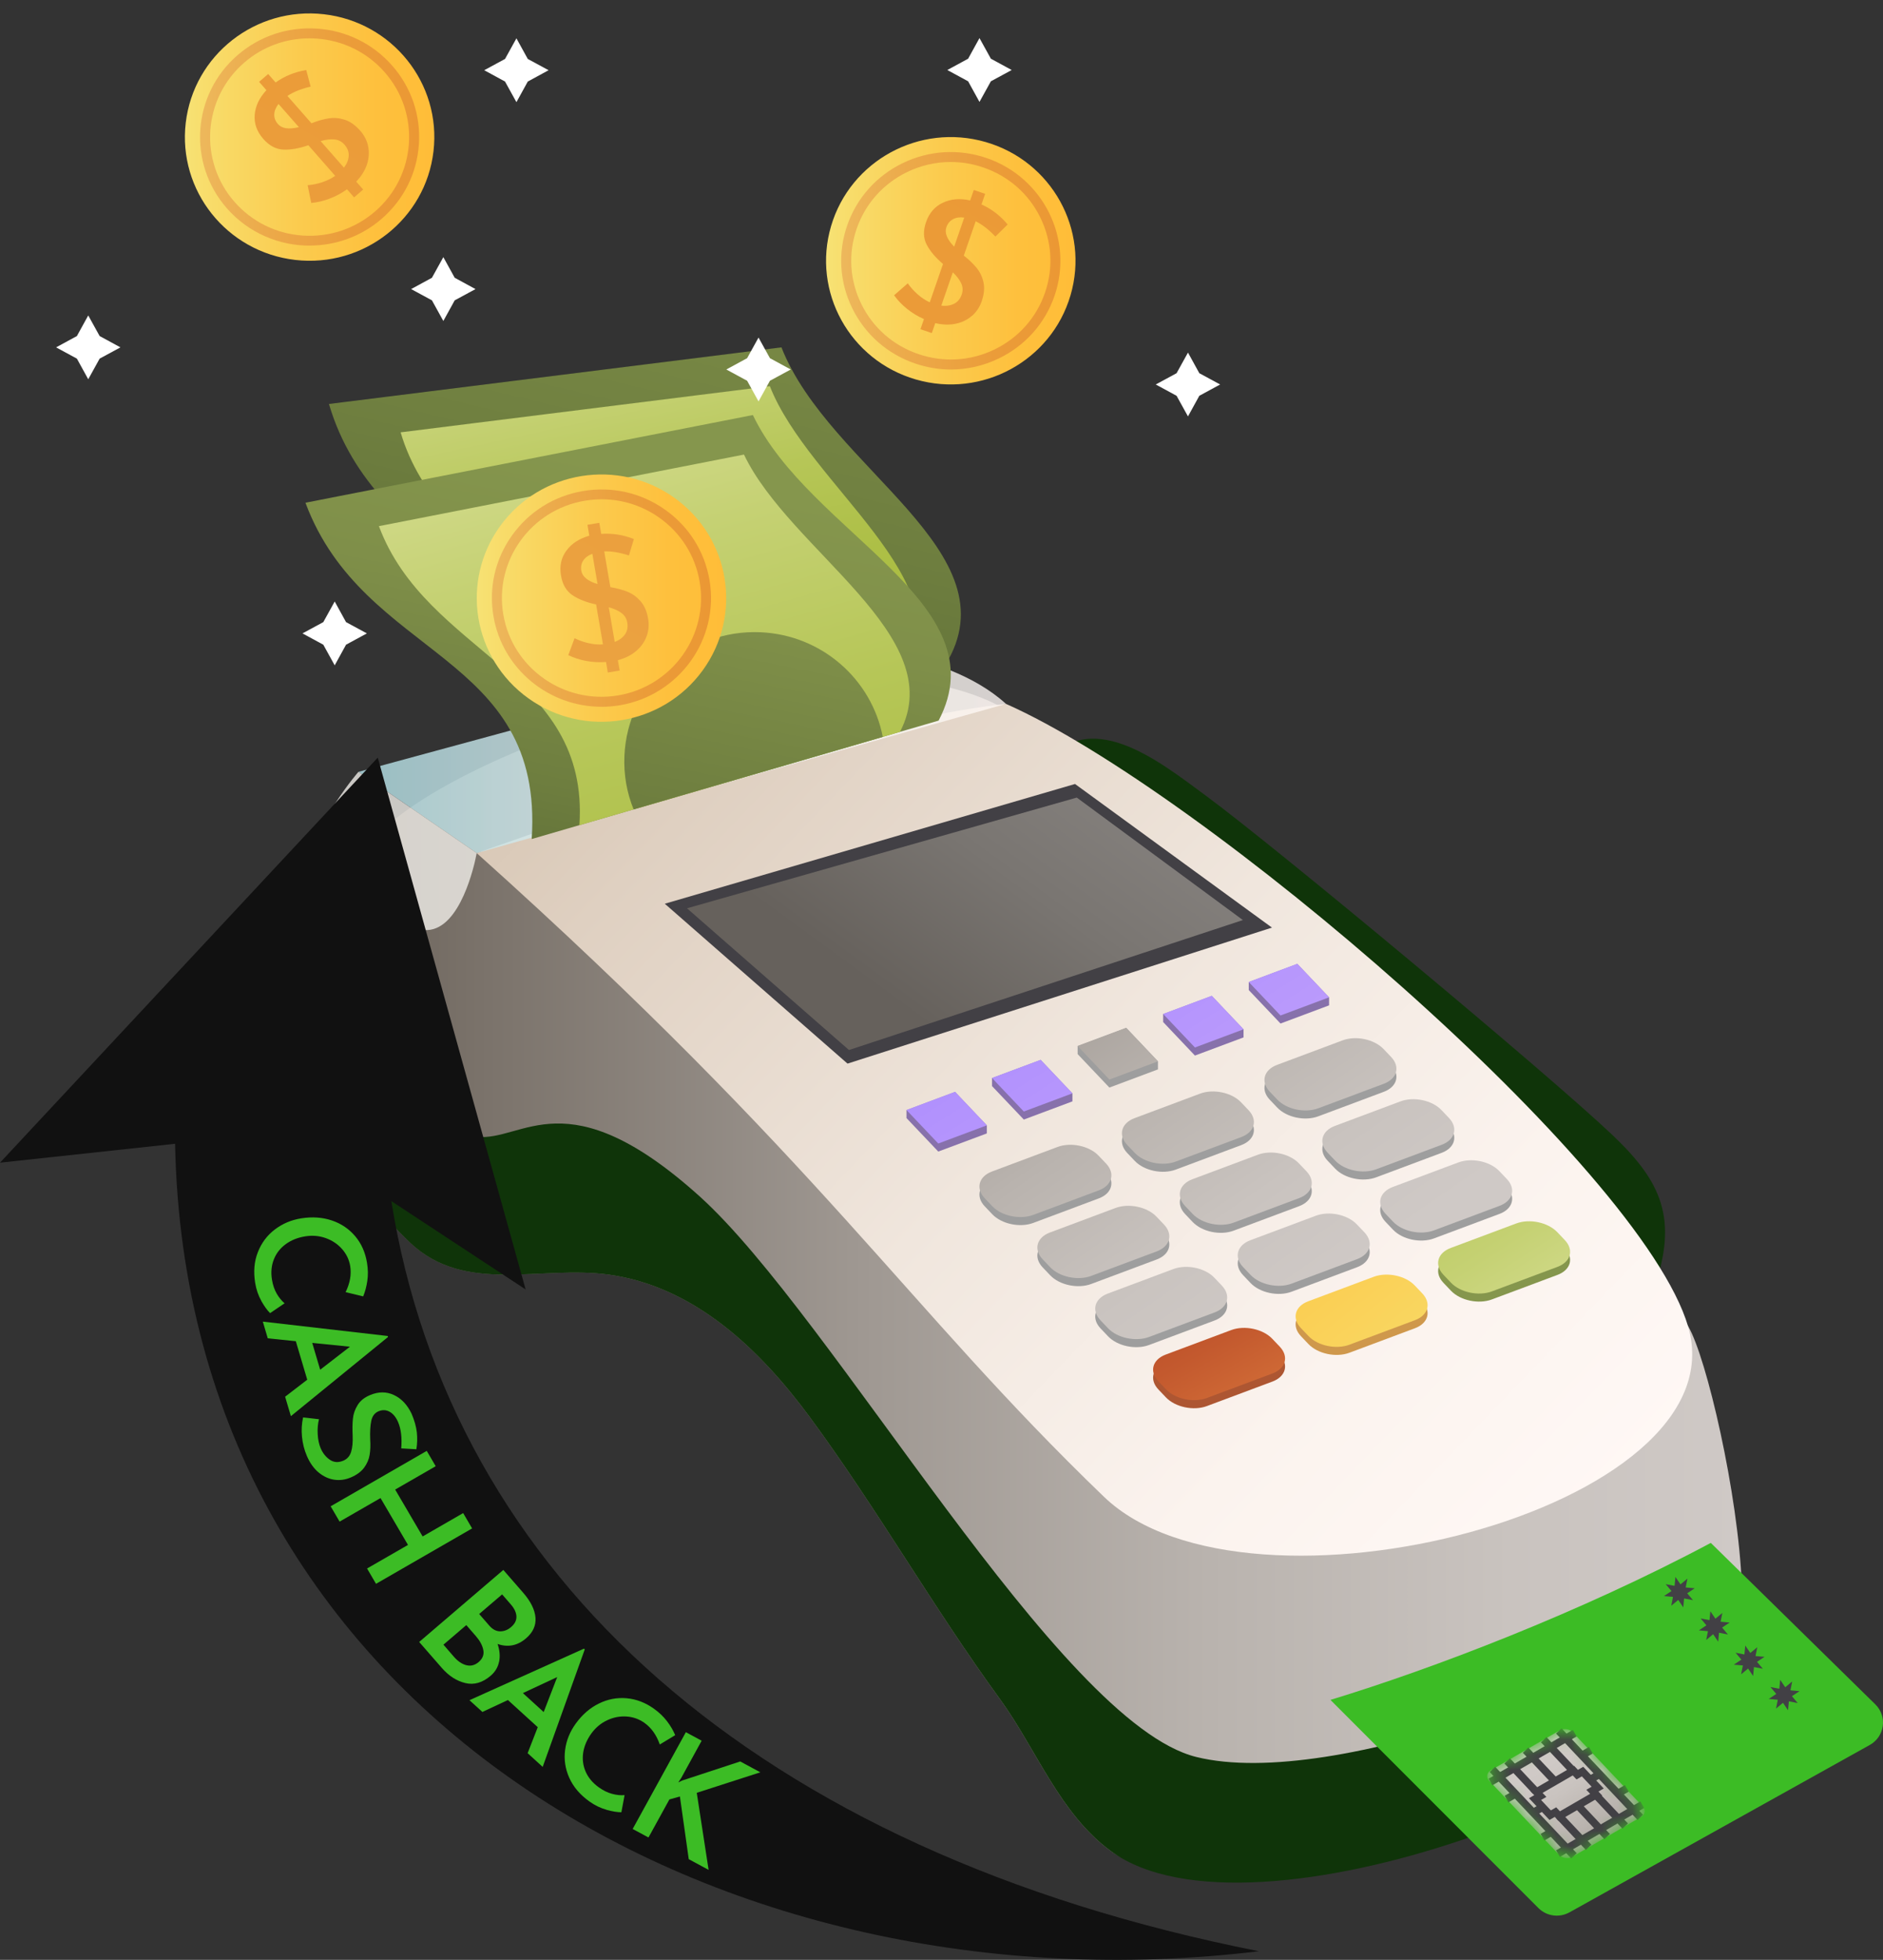 <svg width="124" height="129" viewBox="0 0 124 129" fill="none" xmlns="http://www.w3.org/2000/svg">
<rect x="0" y="0" width="124" height="129" fill="#333333" stroke="none"/>
<path d="M68.55 50.539C71.636 46.32 76.251 50.049 79.384 52.354C83.933 55.701 101.909 70.648 106.201 74.726C109.406 77.773 110.543 80.228 108.902 84.851C108.095 87.124 107.881 87.571 105.549 86.667C99.623 84.368 93.69 81.224 89.019 76.904C85.478 73.633 82.54 69.656 79.43 65.999C77.289 63.481 74.927 61.039 73.073 58.29C71.366 55.766 70.513 52.593 68.55 50.536V50.539Z" fill="#0F3409"/>
<path d="M113.86 109.659C111.613 112.189 107.117 113.851 104.129 115.242C98.608 117.812 92.643 120.146 86.674 121.413C83.04 122.181 76.278 124.13 73.145 121.834C69.772 119.363 68.243 115.128 65.849 111.834C61.441 105.787 57.755 99.283 53.308 93.249C50.09 88.89 45.791 84.701 40.125 83.898C35.576 83.255 30.625 85.237 26.992 81.779C23.503 78.462 20.361 73.388 19.896 68.657C19.705 66.733 19.768 64.957 20.074 63.318C20.941 58.63 23.79 55.061 28.385 52.282C38.182 46.369 58.967 41.184 67.258 47.372C74.328 52.638 108.961 83.555 111.175 87.306C112.381 89.357 114.466 98.306 114.703 104.35C114.802 106.845 114.584 108.836 113.86 109.653V109.659Z" fill="url(#paint0_linear_5934_28532)"/>
<path d="M31.392 56.151C54.207 76.6 59.613 85.929 72.7 98.522C82.184 107.648 114.703 99.335 111.168 87.316C108.065 76.76 79.147 52.044 66.247 46.33C58.76 47.16 47.846 50.362 31.389 56.151H31.392Z" fill="url(#paint1_linear_5934_28532)"/>
<path d="M43.778 59.485L55.811 70.008L83.761 61.056L70.793 51.603L43.778 59.485Z" fill="#424045"/>
<path d="M45.24 59.785L55.907 69.114L81.847 60.559L70.908 52.498L45.24 59.785Z" fill="url(#paint2_linear_5934_28532)"/>
<path d="M113.86 109.659C111.877 117.156 82.441 128.655 73.145 121.838C69.772 119.366 68.243 115.131 65.849 111.837C61.441 105.79 57.755 99.286 53.308 93.252C50.09 88.893 45.791 84.704 40.125 83.901C35.576 83.258 30.625 85.24 26.992 81.782C23.503 78.465 20.361 73.391 19.896 68.66C19.705 66.737 19.768 64.96 20.074 63.321L20.094 63.23C20.094 63.23 28.342 74.485 31.393 74.824C34.45 75.164 37.309 70.854 46.068 78.742C54.827 86.634 69.722 113.411 78.781 115.647C87.83 117.884 107.858 110.139 114.703 104.353C114.802 106.848 114.14 108.604 113.86 109.656V109.659Z" fill="#0F3409"/>
<g opacity="0.8">
<path d="M31.366 56.276L31.257 56.775C31.31 56.56 31.346 56.383 31.366 56.276Z" fill="#F7F7F7"/>
<path d="M54.132 42.513L23.605 50.803L31.393 56.151L66.247 46.33C62.047 42.513 54.132 42.513 54.132 42.513Z" fill="url(#paint3_linear_5934_28532)"/>
<path d="M21.681 74.56C19.359 64.245 21.349 57.379 26.791 60.804C29.462 62.482 30.773 58.672 31.215 56.945L31.257 56.775L31.366 56.275L31.392 56.151L23.605 50.803C23.605 50.803 13.12 62.642 21.681 74.56Z" fill="#F0EEE9"/>
</g>
<path d="M72.361 78.879L68.039 80.496C67.163 80.822 65.954 80.567 65.341 79.921L64.847 79.402C64.234 78.755 64.449 77.968 65.325 77.639L69.647 76.022C70.523 75.696 71.732 75.951 72.344 76.597L72.839 77.116C73.451 77.763 73.237 78.55 72.361 78.879Z" fill="#9E9E9E"/>
<path d="M81.746 75.37L77.424 76.986C76.547 77.312 75.338 77.058 74.726 76.411L74.232 75.892C73.619 75.245 73.833 74.459 74.709 74.129L79.031 72.513C79.907 72.186 81.116 72.441 81.729 73.087L82.223 73.606C82.836 74.253 82.622 75.04 81.746 75.37Z" fill="#9E9E9E"/>
<path d="M91.13 71.863L86.809 73.479C85.933 73.805 84.724 73.551 84.111 72.904L83.617 72.385C83.004 71.739 83.218 70.952 84.094 70.622L88.416 69.006C89.292 68.679 90.501 68.934 91.114 69.581L91.608 70.1C92.221 70.746 92.007 71.533 91.13 71.863Z" fill="#9E9E9E"/>
<path d="M76.175 82.899L71.854 84.515C70.977 84.841 69.769 84.587 69.156 83.94L68.662 83.421C68.049 82.775 68.263 81.988 69.139 81.658L73.461 80.042C74.337 79.715 75.546 79.97 76.159 80.616L76.653 81.135C77.266 81.782 77.052 82.569 76.175 82.899Z" fill="#9E9E9E"/>
<path d="M85.557 79.389L81.235 81.005C80.359 81.332 79.15 81.077 78.537 80.43L78.043 79.911C77.431 79.265 77.645 78.478 78.521 78.148L82.843 76.532C83.719 76.205 84.928 76.46 85.541 77.106L86.035 77.626C86.647 78.272 86.433 79.059 85.557 79.389Z" fill="#9E9E9E"/>
<path d="M94.942 75.879L90.62 77.495C89.744 77.822 88.535 77.567 87.922 76.92L87.428 76.401C86.815 75.755 87.029 74.968 87.906 74.638L92.228 73.022C93.104 72.695 94.313 72.95 94.925 73.597L95.419 74.116C96.032 74.762 95.818 75.549 94.942 75.879Z" fill="#9E9E9E"/>
<path d="M79.987 86.915L75.665 88.531C74.789 88.857 73.58 88.603 72.967 87.956L72.473 87.437C71.86 86.791 72.074 86.004 72.951 85.674L77.272 84.058C78.149 83.731 79.358 83.986 79.97 84.632L80.464 85.151C81.077 85.798 80.863 86.585 79.987 86.915Z" fill="#9E9E9E"/>
<path d="M89.372 83.408L85.05 85.024C84.174 85.351 82.965 85.096 82.352 84.45L81.858 83.93C81.245 83.284 81.459 82.497 82.336 82.167L86.657 80.551C87.534 80.225 88.743 80.479 89.355 81.126L89.849 81.645C90.462 82.291 90.248 83.078 89.372 83.408Z" fill="#9E9E9E"/>
<path d="M98.753 79.898L94.431 81.514C93.555 81.841 92.346 81.586 91.733 80.94L91.239 80.421C90.627 79.774 90.841 78.987 91.717 78.657L96.039 77.041C96.915 76.715 98.124 76.969 98.737 77.616L99.231 78.135C99.843 78.781 99.629 79.568 98.753 79.898Z" fill="#9E9E9E"/>
<path d="M83.798 90.934L79.476 92.55C78.6 92.877 77.391 92.622 76.778 91.976L76.284 91.457C75.671 90.81 75.885 90.023 76.762 89.693L81.083 88.077C81.96 87.751 83.169 88.005 83.781 88.652L84.275 89.171C84.888 89.817 84.674 90.604 83.798 90.934Z" fill="#AD5632"/>
<path d="M93.183 87.424L88.861 89.04C87.985 89.367 86.776 89.112 86.163 88.466L85.669 87.947C85.056 87.3 85.27 86.513 86.147 86.183L90.468 84.567C91.345 84.241 92.554 84.495 93.166 85.142L93.66 85.661C94.273 86.308 94.059 87.094 93.183 87.424Z" fill="#CF984C"/>
<path d="M102.568 83.914L98.246 85.53C97.37 85.857 96.161 85.602 95.548 84.956L95.054 84.437C94.441 83.79 94.655 83.003 95.531 82.674L99.853 81.057C100.729 80.731 101.938 80.985 102.551 81.632L103.045 82.151C103.658 82.797 103.444 83.584 102.568 83.914Z" fill="#85964D"/>
<path d="M72.361 78.35L68.039 79.967C67.163 80.293 65.954 80.038 65.341 79.392L64.847 78.873C64.234 78.226 64.449 77.439 65.325 77.11L69.647 75.493C70.523 75.167 71.732 75.422 72.344 76.068L72.839 76.587C73.451 77.234 73.237 78.021 72.361 78.35Z" fill="url(#paint4_linear_5934_28532)"/>
<path d="M76.251 69.868L76.258 69.865L74.163 67.657L70.961 68.856L70.968 68.862L70.961 68.865L70.968 68.872H70.961L70.968 68.879L70.961 68.882L70.968 68.888L70.961 68.892L70.968 68.898H70.961L70.968 68.905L70.961 68.908L70.968 68.915L70.961 68.918L70.968 68.924H70.961L70.968 68.931L70.961 68.934L70.968 68.941L70.961 68.944L70.968 68.95H70.961L70.968 68.957L70.961 68.96L70.968 68.967L70.961 68.97L70.968 68.977H70.961L70.968 68.983L70.961 68.986L70.968 68.993L70.961 68.996L70.968 69.003H70.961L70.968 69.009L70.961 69.013L70.968 69.019L70.961 69.022L70.968 69.029H70.961L70.968 69.035L70.961 69.039L70.968 69.045L70.961 69.048L70.968 69.055H70.961L70.968 69.061L70.961 69.065L70.968 69.071L70.961 69.075L70.968 69.081H70.961L70.968 69.088L70.961 69.091L70.968 69.097L70.961 69.101L70.968 69.107H70.961L70.968 69.114L70.961 69.117L70.968 69.124L70.961 69.127L70.968 69.133H70.961L70.968 69.14L70.961 69.143L70.968 69.15L70.961 69.153L70.968 69.159H70.961L70.968 69.166L70.961 69.169L70.968 69.176L70.961 69.179L70.968 69.186H70.961L70.968 69.192L70.961 69.195L70.968 69.202L70.961 69.205L70.968 69.212H70.961L70.968 69.218L70.961 69.221L70.968 69.228L70.961 69.231L70.968 69.238H70.961L70.968 69.244L70.961 69.248L70.968 69.254L70.961 69.257L70.968 69.264H70.961L70.968 69.27L70.961 69.274L70.968 69.28L70.961 69.284L70.968 69.29H70.961L70.968 69.296L70.961 69.3L70.968 69.306L70.961 69.31L70.968 69.313L70.961 69.316L70.968 69.323L70.961 69.326L70.968 69.332H70.961L70.968 69.339L70.961 69.342L70.968 69.349L70.961 69.352L70.968 69.359H70.961L70.968 69.365L70.961 69.368L70.968 69.375L70.961 69.378L73.056 71.585L76.258 70.387L76.251 70.38L76.258 70.377L76.251 70.371H76.258L76.251 70.364L76.258 70.361L76.251 70.354L76.258 70.351L76.251 70.345H76.258L76.251 70.338L76.258 70.335L76.251 70.328L76.258 70.325L76.251 70.319H76.258L76.251 70.312L76.258 70.309L76.251 70.302L76.258 70.299L76.251 70.292H76.258L76.251 70.286L76.258 70.283L76.251 70.276L76.258 70.273L76.251 70.266H76.258L76.251 70.26L76.258 70.257L76.251 70.25L76.258 70.247L76.251 70.24H76.258L76.251 70.234L76.258 70.23L76.251 70.224L76.258 70.221L76.251 70.214H76.258L76.251 70.207L76.258 70.204L76.251 70.198L76.258 70.194L76.251 70.188H76.258L76.251 70.181L76.258 70.178L76.251 70.172L76.258 70.168L76.251 70.162H76.258L76.251 70.155L76.258 70.152L76.251 70.145L76.258 70.142L76.251 70.136H76.258L76.251 70.129L76.258 70.126L76.251 70.119L76.258 70.116L76.251 70.109H76.258L76.251 70.103L76.258 70.1L76.251 70.093L76.258 70.09L76.251 70.083H76.258L76.251 70.077L76.258 70.074L76.251 70.067L76.258 70.064L76.251 70.061L76.258 70.057L76.251 70.051L76.258 70.047L76.251 70.041L76.258 70.038L76.251 70.034L76.258 70.031L76.251 70.025L76.258 70.021L76.251 70.015L76.258 70.012L76.251 70.008L76.258 70.005L76.251 69.999L76.258 69.995L76.251 69.989H76.258L76.251 69.982L76.258 69.979L76.251 69.972L76.258 69.969L76.251 69.963H76.258L76.251 69.956L76.258 69.953L76.251 69.946L76.258 69.943L76.251 69.936H76.258L76.251 69.93L76.258 69.927L76.251 69.92L76.258 69.917L76.251 69.91H76.258L76.251 69.904L76.258 69.901L76.251 69.894L76.258 69.891L76.251 69.884H76.258L76.251 69.878L76.258 69.874L76.251 69.868Z" fill="#9E9E9E"/>
<path d="M76.258 69.858L73.056 71.056L70.961 68.846L74.163 67.651L76.258 69.858Z" fill="url(#paint5_linear_5934_28532)"/>
<path d="M81.746 74.841L77.424 76.457C76.547 76.783 75.338 76.529 74.726 75.882L74.232 75.363C73.619 74.716 73.833 73.93 74.709 73.6L79.031 71.984C79.907 71.657 81.116 71.912 81.729 72.558L82.223 73.077C82.836 73.724 82.622 74.511 81.746 74.841Z" fill="url(#paint6_linear_5934_28532)"/>
<path d="M91.13 71.334L86.809 72.95C85.933 73.277 84.724 73.022 84.111 72.375L83.617 71.856C83.004 71.21 83.218 70.423 84.094 70.093L88.416 68.477C89.292 68.15 90.501 68.405 91.114 69.052L91.608 69.571C92.221 70.217 92.007 71.004 91.13 71.334Z" fill="url(#paint7_linear_5934_28532)"/>
<path d="M76.175 82.367L71.854 83.983C70.977 84.309 69.769 84.055 69.156 83.408L68.662 82.889C68.049 82.243 68.263 81.456 69.139 81.126L73.461 79.51C74.337 79.183 75.546 79.438 76.159 80.084L76.653 80.603C77.266 81.25 77.052 82.037 76.175 82.367Z" fill="url(#paint8_linear_5934_28532)"/>
<path d="M85.557 78.86L81.235 80.476C80.359 80.802 79.15 80.548 78.537 79.901L78.043 79.382C77.431 78.736 77.645 77.949 78.521 77.619L82.843 76.003C83.719 75.676 84.928 75.931 85.541 76.578L86.035 77.097C86.647 77.743 86.433 78.53 85.557 78.86Z" fill="url(#paint9_linear_5934_28532)"/>
<path d="M94.942 75.35L90.62 76.966C89.744 77.293 88.535 77.038 87.922 76.391L87.428 75.872C86.815 75.226 87.029 74.439 87.906 74.109L92.228 72.493C93.104 72.166 94.313 72.421 94.925 73.068L95.419 73.587C96.032 74.233 95.818 75.02 94.942 75.35Z" fill="url(#paint10_linear_5934_28532)"/>
<path d="M79.987 86.386L75.665 88.002C74.789 88.328 73.58 88.074 72.967 87.427L72.473 86.908C71.86 86.262 72.074 85.475 72.951 85.145L77.272 83.529C78.149 83.202 79.358 83.457 79.97 84.103L80.464 84.623C81.077 85.269 80.863 86.056 79.987 86.386Z" fill="url(#paint11_linear_5934_28532)"/>
<path d="M89.372 82.876L85.05 84.492C84.174 84.819 82.965 84.564 82.352 83.917L81.858 83.398C81.245 82.752 81.459 81.965 82.336 81.635L86.657 80.019C87.534 79.692 88.743 79.947 89.355 80.594L89.849 81.113C90.462 81.759 90.248 82.546 89.372 82.876Z" fill="url(#paint12_linear_5934_28532)"/>
<path d="M98.753 79.369L94.431 80.985C93.555 81.312 92.346 81.057 91.733 80.411L91.239 79.891C90.627 79.245 90.841 78.458 91.717 78.128L96.039 76.512C96.915 76.186 98.124 76.44 98.737 77.087L99.231 77.606C99.843 78.252 99.629 79.039 98.753 79.369Z" fill="url(#paint13_linear_5934_28532)"/>
<path d="M83.798 90.402L79.476 92.018C78.6 92.344 77.391 92.09 76.778 91.443L76.284 90.924C75.671 90.278 75.885 89.491 76.762 89.161L81.083 87.545C81.96 87.218 83.169 87.473 83.781 88.12L84.275 88.639C84.888 89.285 84.674 90.072 83.798 90.402Z" fill="url(#paint14_linear_5934_28532)"/>
<path d="M93.183 86.895L88.861 88.511C87.985 88.838 86.776 88.583 86.163 87.937L85.669 87.418C85.056 86.771 85.27 85.984 86.147 85.654L90.468 84.038C91.345 83.712 92.554 83.966 93.166 84.613L93.66 85.132C94.273 85.778 94.059 86.565 93.183 86.895Z" fill="url(#paint15_linear_5934_28532)"/>
<path d="M102.568 83.385L98.246 85.001C97.37 85.328 96.161 85.073 95.548 84.427L95.054 83.908C94.441 83.261 94.655 82.474 95.531 82.144L99.853 80.528C100.729 80.202 101.938 80.457 102.551 81.103L103.045 81.622C103.658 82.269 103.444 83.055 102.568 83.385Z" fill="url(#paint16_linear_5934_28532)"/>
<path d="M70.618 71.974H70.625L68.53 69.767L65.325 70.962L65.331 70.968L65.325 70.972L65.331 70.978L65.325 70.981L65.331 70.988H65.325L65.331 70.994L65.325 70.998L65.331 71.004L65.325 71.007L65.331 71.014H65.325L65.331 71.02L65.325 71.024L65.331 71.03L65.325 71.034L65.331 71.04H65.325L65.331 71.047L65.325 71.05L65.331 71.056L65.325 71.06L65.331 71.066H65.325L65.331 71.073L65.325 71.076L65.331 71.082L65.325 71.086L65.331 71.092H65.325L65.331 71.099L65.325 71.102L65.331 71.109L65.325 71.112L65.331 71.118H65.325L65.331 71.125L65.325 71.128L65.331 71.135L65.325 71.138L65.331 71.145H65.325L65.331 71.151L65.325 71.154L65.331 71.161L65.325 71.164L65.331 71.171H65.325L65.331 71.177L65.325 71.18L65.331 71.187L65.325 71.19L65.331 71.197H65.325L65.331 71.203L65.325 71.207L65.331 71.213L65.325 71.216L65.331 71.223H65.325L65.331 71.23L65.325 71.233L65.331 71.239L65.325 71.243L65.331 71.249H65.325L65.331 71.256L65.325 71.259L65.331 71.265L65.325 71.269L65.331 71.275H65.325L65.331 71.282L65.325 71.285L65.331 71.291L65.325 71.295L65.331 71.301H65.325L65.331 71.308L65.325 71.311L65.331 71.318L65.325 71.321L65.331 71.327H65.325L65.331 71.334L65.325 71.337L65.331 71.344L65.325 71.347L65.331 71.353H65.325L65.331 71.36L65.325 71.363L65.331 71.37L65.325 71.373L65.331 71.376L65.325 71.38L65.331 71.386L65.325 71.389L65.331 71.396H65.325L65.331 71.403L65.325 71.406L65.331 71.412L65.325 71.416L65.331 71.422H65.325L65.331 71.429L65.325 71.432L65.331 71.438L65.325 71.442L65.331 71.448H65.325L65.331 71.455L65.325 71.458L65.331 71.465L65.325 71.468L65.331 71.474H65.325L65.331 71.481L65.325 71.484L67.42 73.691L70.625 72.493L70.618 72.487H70.625L70.618 72.48L70.625 72.477L70.618 72.47L70.625 72.467L70.618 72.46H70.625L70.618 72.454L70.625 72.451L70.618 72.444L70.625 72.441L70.618 72.434H70.625L70.618 72.428L70.625 72.424L70.618 72.418L70.625 72.415L70.618 72.408H70.625L70.618 72.402L70.625 72.398L70.618 72.392L70.625 72.389L70.618 72.382H70.625L70.618 72.376L70.625 72.372L70.618 72.366L70.625 72.362L70.618 72.356H70.625L70.618 72.349L70.625 72.346L70.618 72.34L70.625 72.336L70.618 72.33H70.625L70.618 72.323L70.625 72.32L70.618 72.314L70.625 72.31L70.618 72.304H70.625L70.618 72.297L70.625 72.294L70.618 72.287L70.625 72.284L70.618 72.278H70.625L70.618 72.271L70.625 72.268L70.618 72.261L70.625 72.258L70.618 72.251H70.625L70.618 72.245L70.625 72.242L70.618 72.235L70.625 72.232L70.618 72.225H70.625L70.618 72.219L70.625 72.216L70.618 72.209L70.625 72.206L70.618 72.199H70.625L70.618 72.193L70.625 72.189L70.618 72.183L70.625 72.18L70.618 72.173H70.625L70.618 72.166L70.625 72.163L70.618 72.157L70.625 72.153L70.618 72.147H70.625L70.618 72.14L70.625 72.137L70.618 72.131L70.625 72.127L70.618 72.124L70.625 72.121L70.618 72.114L70.625 72.111L70.618 72.105L70.625 72.101L70.618 72.098L70.625 72.095L70.618 72.088L70.625 72.085L70.618 72.078L70.625 72.075L70.618 72.072L70.625 72.069L70.618 72.062L70.625 72.059L70.618 72.052H70.625L70.618 72.046L70.625 72.043L70.618 72.036L70.625 72.033L70.618 72.026H70.625L70.618 72.02L70.625 72.016L70.618 72.01L70.625 72.007L70.618 72H70.625L70.618 71.993L70.625 71.99L70.618 71.984L70.625 71.98L70.618 71.974Z" fill="#8771AB"/>
<path d="M70.625 71.964L67.42 73.162L65.325 70.955L68.53 69.757L70.625 71.964Z" fill="url(#paint17_linear_5934_28532)"/>
<path d="M64.982 74.083L64.989 74.08L62.894 71.873L59.692 73.071L59.699 73.078H59.692L59.699 73.084L59.692 73.087L59.699 73.094L59.692 73.097L59.699 73.104H59.692L59.699 73.11L59.692 73.113L59.699 73.12L59.692 73.123L59.699 73.13H59.692L59.699 73.136L59.692 73.139L59.699 73.146L59.692 73.149L59.699 73.156H59.692L59.699 73.162L59.692 73.166L59.699 73.172L59.692 73.175L59.699 73.182H59.692L59.699 73.189L59.692 73.192L59.699 73.198L59.692 73.201L59.699 73.208H59.692L59.699 73.215L59.692 73.218L59.699 73.224L59.692 73.228L59.699 73.234H59.692L59.699 73.241L59.692 73.244L59.699 73.251L59.692 73.254L59.699 73.26H59.692L59.699 73.267L59.692 73.27L59.699 73.277L59.692 73.28L59.699 73.286H59.692L59.699 73.293L59.692 73.296L59.699 73.303L59.692 73.306L59.699 73.313H59.692L59.699 73.319L59.692 73.322L59.699 73.329L59.692 73.332L59.699 73.339H59.692L59.699 73.345L59.692 73.349L59.699 73.355L59.692 73.358L59.699 73.365H59.692L59.699 73.371L59.692 73.375L59.699 73.381L59.692 73.384L59.699 73.391H59.692L59.699 73.397L59.692 73.401L59.699 73.407L59.692 73.41L59.699 73.414L59.692 73.417L59.699 73.424L59.692 73.427L59.699 73.433L59.692 73.437L59.699 73.44L59.692 73.443L59.699 73.45L59.692 73.453L59.699 73.46L59.692 73.463L59.699 73.466L59.692 73.469L59.699 73.476L59.692 73.479L59.699 73.486H59.692L59.699 73.492L59.692 73.495L59.699 73.502L59.692 73.505L59.699 73.512H59.692L59.699 73.518L59.692 73.522L59.699 73.528L59.692 73.531L59.699 73.538H59.692L59.699 73.544L59.692 73.548L59.699 73.554L59.692 73.557L59.699 73.564H59.692L59.699 73.57L59.692 73.574L59.699 73.58L59.692 73.584L59.699 73.59H59.692L61.787 75.797L64.989 74.602L64.982 74.596L64.989 74.593L64.982 74.586L64.989 74.583L64.982 74.576H64.989L64.982 74.57L64.989 74.566L64.982 74.56L64.989 74.556L64.982 74.55H64.989L64.982 74.543L64.989 74.54L64.982 74.534L64.989 74.53L64.982 74.524H64.989L64.982 74.517L64.989 74.514L64.982 74.508L64.989 74.504L64.982 74.498H64.989L64.982 74.491L64.989 74.488L64.982 74.481L64.989 74.478L64.982 74.472H64.989L64.982 74.465L64.989 74.462L64.982 74.455L64.989 74.452L64.982 74.445H64.989L64.982 74.439L64.989 74.436L64.982 74.429L64.989 74.426L64.982 74.419H64.989L64.982 74.413L64.989 74.41L64.982 74.403L64.989 74.4L64.982 74.393H64.989L64.982 74.387L64.989 74.383L64.982 74.377L64.989 74.374L64.982 74.367H64.989L64.982 74.361L64.989 74.357L64.982 74.351L64.989 74.348L64.982 74.341H64.989L64.982 74.335L64.989 74.331L64.982 74.325L64.989 74.322L64.982 74.315H64.989L64.982 74.308L64.989 74.305L64.982 74.299L64.989 74.295L64.982 74.289H64.989L64.982 74.282L64.989 74.279L64.982 74.272L64.989 74.269L64.982 74.263H64.989L64.982 74.256L64.989 74.253L64.982 74.246L64.989 74.243L64.982 74.237H64.989L64.982 74.23L64.989 74.227L64.982 74.22L64.989 74.217L64.982 74.21H64.989L64.982 74.204L64.989 74.201L64.982 74.194L64.989 74.191L64.982 74.188L64.989 74.184L64.982 74.178L64.989 74.174L64.982 74.168L64.989 74.165L64.982 74.162L64.989 74.158L64.982 74.152L64.989 74.148L64.982 74.142H64.989L64.982 74.135L64.989 74.132L64.982 74.126L64.989 74.122L64.982 74.116H64.989L64.982 74.109L64.989 74.106L64.982 74.099L64.989 74.096L64.982 74.09H64.989L64.982 74.083Z" fill="#8771AB"/>
<path d="M64.989 74.07L61.787 75.268L59.692 73.061L62.894 71.863L64.989 74.07Z" fill="url(#paint18_linear_5934_28532)"/>
<path d="M81.887 67.762L81.894 67.759L79.799 65.552L76.594 66.75L76.6 66.756L76.594 66.76L76.6 66.763L76.594 66.766L76.6 66.773L76.594 66.776L76.6 66.782H76.594L76.6 66.789L76.594 66.792L76.6 66.799L76.594 66.802L76.6 66.809H76.594L76.6 66.815L76.594 66.818L76.6 66.825L76.594 66.828L76.6 66.835H76.594L76.6 66.841L76.594 66.844L76.6 66.851L76.594 66.854L76.6 66.861H76.594L76.6 66.867L76.594 66.871L76.6 66.877L76.594 66.88L76.6 66.887H76.594L76.6 66.893L76.594 66.897L76.6 66.903L76.594 66.906L76.6 66.913H76.594L76.6 66.92L76.594 66.923L76.6 66.929L76.594 66.933L76.6 66.939H76.594L76.6 66.946L76.594 66.949L76.6 66.956L76.594 66.959L76.6 66.965H76.594L76.6 66.972L76.594 66.975L76.6 66.982L76.594 66.985L76.6 66.991H76.594L76.6 66.998L76.594 67.001L76.6 67.008L76.594 67.011L76.6 67.017H76.594L76.6 67.024L76.594 67.027L76.6 67.034L76.594 67.037L76.6 67.044H76.594L76.6 67.05L76.594 67.053L76.6 67.06L76.594 67.063L76.6 67.07H76.594L76.6 67.076L76.594 67.08L76.6 67.086L76.594 67.089L76.6 67.096H76.594L76.6 67.102L76.594 67.106L76.6 67.112L76.594 67.115L76.6 67.122H76.594L76.6 67.129L76.594 67.132L76.6 67.138L76.594 67.142L76.6 67.148H76.594L76.6 67.155L76.594 67.158L76.6 67.164L76.594 67.168L76.6 67.174H76.594L76.6 67.181L76.594 67.184L76.6 67.191L76.594 67.194L76.6 67.2H76.594L76.6 67.207L76.594 67.21L76.6 67.217L76.594 67.22L76.6 67.227H76.594L76.6 67.233L76.594 67.236L76.6 67.243L76.594 67.246L76.6 67.249L76.594 67.253L76.6 67.259L76.594 67.262L76.6 67.269H76.594L78.689 69.479L81.894 68.281L81.887 68.275L81.894 68.271L81.887 68.265L81.894 68.261L81.887 68.255H81.894L81.887 68.248L81.894 68.245L81.887 68.239L81.894 68.235L81.887 68.229H81.894L81.887 68.222L81.894 68.219L81.887 68.213L81.894 68.209L81.887 68.203H81.894L81.887 68.196L81.894 68.193L81.887 68.186L81.894 68.183L81.887 68.177H81.894L81.887 68.17L81.894 68.167L81.887 68.16L81.894 68.157L81.887 68.15H81.894L81.887 68.144L81.894 68.141L81.887 68.134L81.894 68.131L81.887 68.124H81.894L81.887 68.118L81.894 68.115L81.887 68.108L81.894 68.105L81.887 68.098H81.894L81.887 68.092L81.894 68.088L81.887 68.082L81.894 68.079L81.887 68.072H81.894L81.887 68.066L81.894 68.062L81.887 68.056L81.894 68.052L81.887 68.046H81.894L81.887 68.04L81.894 68.036L81.887 68.03L81.894 68.026L81.887 68.02H81.894L81.887 68.013L81.894 68.01L81.887 68.004L81.894 68L81.887 67.994H81.894L81.887 67.987L81.894 67.984L81.887 67.977L81.894 67.974L81.887 67.971L81.894 67.968L81.887 67.961L81.894 67.958L81.887 67.951L81.894 67.948L81.887 67.945L81.894 67.942L81.887 67.935L81.894 67.932L81.887 67.925H81.894L81.887 67.919L81.894 67.915L81.887 67.909L81.894 67.906L81.887 67.899H81.894L81.887 67.893L81.894 67.889L81.887 67.883L81.894 67.879L81.887 67.873H81.894L81.887 67.866L81.894 67.863L81.887 67.857L81.894 67.853L81.887 67.847H81.894L81.887 67.84L81.894 67.837L81.887 67.831L81.894 67.827L81.887 67.821H81.894L81.887 67.814L81.894 67.811L81.887 67.804L81.894 67.801L81.887 67.795H81.894L81.887 67.788L81.894 67.785L81.887 67.778L81.894 67.775L81.887 67.769H81.894L81.887 67.762Z" fill="#8771AB"/>
<path d="M81.894 67.749L78.689 68.947L76.594 66.74L79.799 65.542L81.894 67.749Z" fill="url(#paint19_linear_5934_28532)"/>
<path d="M87.52 65.653H87.527L85.432 63.446L82.23 64.644L82.237 64.65H82.23L82.237 64.657L82.23 64.66L82.237 64.667L82.23 64.67L82.237 64.673L82.23 64.677L82.237 64.683L82.23 64.686L82.237 64.693L82.23 64.696L82.237 64.699L82.23 64.703L82.237 64.709L82.23 64.712L82.237 64.719H82.23L82.237 64.725L82.23 64.729L82.237 64.735L82.23 64.739L82.237 64.745H82.23L82.237 64.752L82.23 64.755L82.237 64.761L82.23 64.765L82.237 64.771H82.23L82.237 64.778L82.23 64.781L82.237 64.787L82.23 64.791L82.237 64.797H82.23L82.237 64.804L82.23 64.807L82.237 64.814L82.23 64.817L82.237 64.823H82.23L82.237 64.83L82.23 64.833L82.237 64.84L82.23 64.843L82.237 64.85H82.23L82.237 64.856L82.23 64.859L82.237 64.866L82.23 64.869L82.237 64.876H82.23L82.237 64.882L82.23 64.885L82.237 64.892L82.23 64.895L82.237 64.902H82.23L82.237 64.908L82.23 64.912L82.237 64.918L82.23 64.921L82.237 64.928H82.23L82.237 64.934L82.23 64.938L82.237 64.944L82.23 64.948L82.237 64.954H82.23L82.237 64.96L82.23 64.964L82.237 64.97L82.23 64.974L82.237 64.98H82.23L82.237 64.987L82.23 64.99L82.237 64.996L82.23 65L82.237 65.006H82.23L82.237 65.013L82.23 65.016L82.237 65.023L82.23 65.026L82.237 65.032H82.23L82.237 65.039L82.23 65.042L82.237 65.049L82.23 65.052L82.237 65.058H82.23L82.237 65.065L82.23 65.068L82.237 65.075L82.23 65.078L82.237 65.085H82.23L82.237 65.091L82.23 65.094L82.237 65.101L82.23 65.104L82.237 65.111H82.23L82.237 65.117L82.23 65.121L82.237 65.127L82.23 65.13L82.237 65.137H82.23L82.237 65.143L82.23 65.147L82.237 65.153L82.23 65.156L82.237 65.16L82.23 65.163L84.325 67.37L87.527 66.172L87.52 66.165H87.527L87.52 66.159L87.527 66.156L87.52 66.149L87.527 66.146L87.52 66.139H87.527L87.52 66.133L87.527 66.129L87.52 66.123L87.527 66.12L87.52 66.113H87.527L87.52 66.107L87.527 66.103L87.52 66.097L87.527 66.094L87.52 66.087H87.527L87.52 66.08L87.527 66.077L87.52 66.071L87.527 66.067L87.52 66.061H87.527L87.52 66.054L87.527 66.051L87.52 66.044L87.527 66.041L87.52 66.035H87.527L87.52 66.028L87.527 66.025L87.52 66.018L87.527 66.015L87.52 66.009H87.527L87.52 66.002L87.527 65.999L87.52 65.992L87.527 65.989L87.52 65.983H87.527L87.52 65.976L87.527 65.973L87.52 65.966L87.527 65.963L87.52 65.956H87.527L87.52 65.95L87.527 65.947L87.52 65.94L87.527 65.937L87.52 65.933L87.527 65.93L87.52 65.924L87.527 65.921L87.52 65.914L87.527 65.911L87.52 65.907L87.527 65.904L87.52 65.898L87.527 65.894L87.52 65.888L87.527 65.885L87.52 65.881L87.527 65.878L87.52 65.871L87.527 65.868L87.52 65.862H87.527L87.52 65.855L87.527 65.852L87.52 65.845L87.527 65.842L87.52 65.836H87.527L87.52 65.829L87.527 65.826L87.52 65.819L87.527 65.816L87.52 65.809H87.527L87.52 65.803L87.527 65.8L87.52 65.793L87.527 65.79L87.52 65.783H87.527L87.52 65.777L87.527 65.773L87.52 65.767L87.527 65.764L87.52 65.757H87.527L87.52 65.751L87.527 65.747L87.52 65.741L87.527 65.738L87.52 65.731H87.527L87.52 65.725L87.527 65.721L87.52 65.715L87.527 65.712L87.52 65.705H87.527L87.52 65.698L87.527 65.695L87.52 65.689L87.527 65.685L87.52 65.679H87.527L87.52 65.672L87.527 65.669L87.52 65.662L87.527 65.659L87.52 65.653Z" fill="#8771AB"/>
<path d="M87.527 65.643L84.325 66.841L82.23 64.634L85.432 63.436L87.527 65.643Z" fill="url(#paint20_linear_5934_28532)"/>
<path d="M34.97 49.7C36.663 37.456 24.778 37.159 21.662 26.59L51.46 22.864C54.612 30.887 66.86 36.32 62.248 43.774L34.967 49.703L34.97 49.7Z" fill="url(#paint21_linear_5934_28532)"/>
<path d="M59.659 44.335L58.509 44.587L41.809 48.214L38.172 49.004C39.555 39.013 28.922 37.08 26.382 28.457L50.696 25.418C53.272 31.964 63.421 38.252 59.659 44.339V44.335Z" fill="url(#paint22_linear_5934_28532)"/>
<path d="M58.509 44.587L41.808 48.214C41.439 47.098 41.308 45.889 41.449 44.649C41.986 39.977 46.242 36.623 50.956 37.156C54.985 37.613 58.045 40.76 58.509 44.587Z" fill="#697A30"/>
<path d="M35.013 55.227C35.843 42.899 23.965 43.421 20.114 33.09L49.579 27.318C53.288 35.102 65.888 39.676 61.81 47.431L35.01 55.227H35.013Z" fill="url(#paint23_linear_5934_28532)"/>
<path d="M59.264 48.175L58.134 48.505L41.726 53.278L38.155 54.317C38.834 44.254 28.092 43.062 24.953 34.632L48.993 29.92C52.023 36.274 62.587 41.847 59.264 48.175Z" fill="url(#paint24_linear_5934_28532)"/>
<path d="M58.134 48.505L41.726 53.278C41.281 52.191 41.064 50.993 41.12 49.745C41.328 45.047 45.34 41.41 50.077 41.615C54.128 41.792 57.403 44.724 58.134 48.508V48.505Z" fill="url(#paint25_linear_5934_28532)"/>
<path d="M70.495 19.441C71.764 15.126 69.263 10.607 64.909 9.349C60.555 8.091 55.996 10.57 54.727 14.886C53.458 19.202 55.959 23.72 60.313 24.978C64.667 26.236 69.226 23.757 70.495 19.441Z" fill="url(#paint26_linear_5934_28532)"/>
<path d="M64.011 20.781C63.717 21.043 63.362 21.219 62.943 21.307C62.525 21.395 62.074 21.382 61.589 21.268L61.362 21.924L60.614 21.669L60.845 21.003C60.446 20.827 60.078 20.605 59.738 20.334C59.399 20.063 59.112 19.763 58.878 19.436L59.781 18.649C59.952 18.901 60.166 19.139 60.423 19.367C60.68 19.596 60.947 19.772 61.227 19.9L62.1 17.376C61.612 16.961 61.257 16.54 61.029 16.112C60.802 15.681 60.786 15.185 60.983 14.62C61.191 14.019 61.56 13.592 62.087 13.344C62.614 13.095 63.213 13.043 63.889 13.193L64.126 12.504L64.874 12.759L64.633 13.458C65.299 13.755 65.872 14.196 66.356 14.777L65.549 15.57C65.111 15.11 64.679 14.774 64.251 14.565L63.47 16.821L63.487 16.84C63.829 17.108 64.109 17.379 64.327 17.65C64.544 17.921 64.692 18.238 64.768 18.6C64.844 18.963 64.804 19.374 64.646 19.831C64.515 20.21 64.304 20.53 64.011 20.791V20.781ZM62.835 16.236L63.497 14.323C63.213 14.281 62.966 14.316 62.759 14.428C62.551 14.539 62.406 14.715 62.321 14.956C62.192 15.329 62.364 15.756 62.835 16.236ZM62.815 20.001C63.059 19.883 63.23 19.678 63.332 19.384C63.418 19.132 63.408 18.891 63.299 18.652C63.19 18.414 63.006 18.172 62.746 17.924L61.988 20.115C62.298 20.158 62.574 20.115 62.815 20.001Z" fill="url(#paint27_linear_5934_28532)"/>
<path d="M62.62 24.321C61.833 24.321 61.039 24.19 60.272 23.929C58.45 23.308 56.978 22.022 56.131 20.305C55.284 18.587 55.163 16.648 55.788 14.842C56.414 13.037 57.712 11.577 59.445 10.738C61.178 9.899 63.134 9.778 64.956 10.398C68.718 11.678 70.73 15.753 69.439 19.485C68.813 21.291 67.515 22.75 65.783 23.589C64.781 24.076 63.704 24.321 62.62 24.321ZM62.607 10.663C61.622 10.663 60.644 10.885 59.735 11.326C58.16 12.09 56.981 13.412 56.414 15.054C55.844 16.697 55.956 18.46 56.724 20.017C57.491 21.578 58.829 22.747 60.486 23.308C62.143 23.873 63.922 23.762 65.493 23.002C67.067 22.238 68.247 20.915 68.813 19.273C69.383 17.631 69.271 15.867 68.504 14.31C67.736 12.749 66.399 11.58 64.742 11.019C64.043 10.78 63.325 10.663 62.607 10.663Z" fill="url(#paint28_linear_5934_28532)"/>
<path d="M46.274 44.125C48.924 40.477 48.088 35.39 44.407 32.764C40.726 30.137 35.594 30.966 32.944 34.614C30.295 38.263 31.13 43.349 34.811 45.976C38.492 48.602 43.624 47.774 46.274 44.125Z" fill="url(#paint29_linear_5934_28532)"/>
<path d="M42.579 41.88C42.447 42.249 42.22 42.569 41.897 42.846C41.575 43.124 41.169 43.326 40.688 43.454L40.807 44.136L40.026 44.267L39.908 43.571C39.473 43.607 39.041 43.584 38.613 43.506C38.185 43.428 37.79 43.3 37.424 43.124L37.836 42.007C38.106 42.144 38.412 42.255 38.745 42.331C39.081 42.409 39.401 42.438 39.707 42.415L39.255 39.784C38.63 39.653 38.112 39.451 37.704 39.18C37.299 38.909 37.042 38.481 36.943 37.89C36.834 37.263 36.953 36.715 37.296 36.248C37.638 35.778 38.142 35.451 38.807 35.262L38.686 34.543L39.466 34.413L39.592 35.141C40.319 35.089 41.034 35.2 41.743 35.48L41.416 36.561C40.81 36.365 40.267 36.274 39.789 36.293L40.194 38.644L40.217 38.651C40.649 38.723 41.024 38.827 41.347 38.961C41.67 39.095 41.95 39.304 42.194 39.585C42.434 39.865 42.599 40.247 42.681 40.724C42.751 41.119 42.718 41.501 42.586 41.87L42.579 41.88ZM39.351 38.448L39.008 36.453C38.738 36.551 38.541 36.698 38.409 36.894C38.281 37.09 38.238 37.312 38.281 37.567C38.346 37.955 38.702 38.249 39.351 38.445V38.448ZM41.153 41.762C41.308 41.544 41.36 41.282 41.308 40.975C41.262 40.714 41.136 40.505 40.926 40.349C40.718 40.192 40.438 40.068 40.089 39.97L40.481 42.255C40.771 42.144 40.995 41.981 41.153 41.762Z" fill="url(#paint30_linear_5934_28532)"/>
<path d="M39.605 46.52C36.153 46.52 33.093 44.051 32.496 40.567C32.173 38.683 32.608 36.79 33.725 35.232C34.838 33.675 36.498 32.64 38.399 32.32C40.3 32 42.211 32.431 43.782 33.538C45.353 34.641 46.397 36.287 46.72 38.171C47.389 42.059 44.74 45.759 40.817 46.422C40.409 46.49 40.003 46.523 39.602 46.523L39.605 46.52ZM39.621 32.865C39.252 32.865 38.88 32.898 38.508 32.96C34.944 33.56 32.539 36.923 33.145 40.456C33.751 43.989 37.144 46.373 40.708 45.772C44.273 45.171 46.677 41.808 46.071 38.275C45.778 36.564 44.829 35.069 43.4 34.063C42.28 33.276 40.969 32.865 39.621 32.865Z" fill="url(#paint31_linear_5934_28532)"/>
<path d="M28.546 9.962C29.069 5.497 25.84 1.457 21.335 0.938C16.83 0.42 12.754 3.62 12.231 8.086C11.708 12.551 14.936 16.591 19.442 17.109C23.947 17.628 28.023 14.428 28.546 9.962Z" fill="url(#paint32_linear_5934_28532)"/>
<path d="M24.241 9.631C24.323 10.013 24.297 10.405 24.169 10.81C24.037 11.215 23.8 11.597 23.457 11.953L23.915 12.475L23.319 12.991L22.851 12.459C22.498 12.713 22.116 12.919 21.711 13.072C21.306 13.226 20.901 13.324 20.496 13.36L20.259 12.191C20.565 12.168 20.878 12.106 21.207 11.998C21.533 11.891 21.823 11.75 22.074 11.574L20.305 9.559C19.699 9.772 19.152 9.866 18.664 9.847C18.177 9.827 17.732 9.592 17.337 9.141C16.915 8.661 16.727 8.132 16.773 7.558C16.82 6.98 17.076 6.441 17.544 5.935L17.063 5.387L17.66 4.871L18.15 5.429C18.743 5.008 19.415 4.734 20.166 4.609L20.456 5.7C19.834 5.847 19.323 6.049 18.928 6.314L20.509 8.113L20.532 8.106C20.937 7.946 21.313 7.842 21.659 7.79C22.004 7.737 22.354 7.77 22.709 7.884C23.065 7.999 23.401 8.24 23.724 8.606C23.991 8.91 24.165 9.249 24.244 9.631H24.241ZM19.682 8.368L18.341 6.843C18.163 7.068 18.071 7.297 18.061 7.528C18.055 7.76 18.134 7.976 18.305 8.168C18.565 8.466 19.023 8.531 19.682 8.368ZM22.963 10.268C22.983 10 22.887 9.749 22.683 9.517C22.508 9.318 22.288 9.203 22.027 9.177C21.767 9.151 21.461 9.187 21.115 9.288L22.65 11.035C22.841 10.79 22.943 10.536 22.963 10.268Z" fill="url(#paint33_linear_5934_28532)"/>
<path d="M20.39 16.168C18.375 16.168 16.372 15.338 14.945 13.716C12.333 10.741 12.646 6.216 15.647 3.627C17.1 2.373 18.961 1.752 20.881 1.883C22.805 2.014 24.561 2.879 25.826 4.319C27.091 5.759 27.716 7.603 27.585 9.507C27.453 11.414 26.58 13.154 25.127 14.408C23.764 15.586 22.074 16.164 20.394 16.164L20.39 16.168ZM20.377 2.523C18.796 2.523 17.284 3.081 16.082 4.123C13.358 6.477 13.071 10.591 15.446 13.291C16.596 14.6 18.193 15.387 19.939 15.505C21.685 15.622 23.375 15.061 24.696 13.921C27.42 11.567 27.707 7.453 25.331 4.753C24.182 3.444 22.584 2.657 20.838 2.539C20.684 2.53 20.532 2.523 20.377 2.523Z" fill="url(#paint34_linear_5934_28532)"/>
<path d="M103.348 125.877L123.132 114.854C124.114 114.305 124.298 112.98 123.501 112.19L112.66 101.555C104.099 106.12 94.352 109.839 87.612 111.889L101.306 125.589C101.846 126.131 102.683 126.246 103.351 125.873L103.348 125.877Z" fill="#3CBC25"/>
<mask id="mask0_5934_28532" style="mask-type:luminance" maskUnits="userSpaceOnUse" x="97" y="113" width="12" height="10">
<path d="M102.683 122.099L98.061 117.205C97.854 116.986 97.91 116.679 98.183 116.519L102.689 113.907C102.963 113.747 103.355 113.796 103.562 114.015L108.184 118.909C108.391 119.128 108.335 119.435 108.062 119.595L103.556 122.207C103.282 122.367 102.89 122.318 102.683 122.099Z" fill="white"/>
</mask>
<g mask="url(#mask0_5934_28532)">
<path d="M102.683 122.099L98.061 117.205C97.854 116.986 97.91 116.679 98.183 116.519L102.689 113.907C102.963 113.747 103.355 113.796 103.562 114.015L108.184 118.909C108.391 119.128 108.335 119.435 108.062 119.595L103.556 122.207C103.282 122.367 102.89 122.318 102.683 122.099Z" fill="url(#paint35_linear_5934_28532)"/>
<path d="M99.247 115.902L101.138 117.907" stroke="#424045" stroke-width="0.5" stroke-miterlimit="10"/>
<path d="M100.462 115.197L102.356 117.201" stroke="#424045" stroke-width="0.5" stroke-miterlimit="10"/>
<path d="M102.679 119.539L104.616 121.593" stroke="#424045" stroke-width="0.5" stroke-miterlimit="10"/>
<path d="M103.898 118.834L105.835 120.888" stroke="#424045" stroke-width="0.5" stroke-miterlimit="10"/>
<path d="M105.087 118.145L107.024 120.195" stroke="#424045" stroke-width="0.5" stroke-miterlimit="10"/>
<path d="M101.655 114.508L103.546 116.512" stroke="#424045" stroke-width="0.5" stroke-miterlimit="10"/>
<path d="M98.278 116.463L103.648 122.154" stroke="#424045" stroke-width="0.5" stroke-miterlimit="10"/>
<path d="M101.582 118.948L100.963 119.307" stroke="#424045" stroke-width="0.5" stroke-miterlimit="10"/>
<path d="M102.169 120.584L101.576 120.927" stroke="#424045" stroke-width="0.5" stroke-miterlimit="10"/>
<path d="M99.8 118.076L99.207 118.416" stroke="#424045" stroke-width="0.5" stroke-miterlimit="10"/>
<path d="M102.65 113.93L108.019 119.621" stroke="#424045" stroke-width="0.5" stroke-miterlimit="10"/>
<path d="M104.715 117.136L105.334 116.777" stroke="#424045" stroke-width="0.5" stroke-miterlimit="10"/>
<path d="M106.54 118.054L107.13 117.711" stroke="#424045" stroke-width="0.5" stroke-miterlimit="10"/>
<path d="M104.172 115.543L104.761 115.2" stroke="#424045" stroke-width="0.5" stroke-miterlimit="10"/>
<path d="M108.148 118.788L102.597 122.008" stroke="#424045" stroke-width="0.5" stroke-miterlimit="10"/>
<path d="M103.701 114.077L98.15 117.293" stroke="#424045" stroke-width="0.5" stroke-miterlimit="10"/>
<path d="M105.114 118.129L104.863 117.864L105.212 117.662L104.214 116.607L103.865 116.81L103.615 116.545L101.184 117.952L101.434 118.217L101.085 118.419L102.083 119.477L102.432 119.275L102.679 119.539L105.114 118.129Z" stroke="#424045" stroke-width="0.5" stroke-miterlimit="10"/>
</g>
<path d="M110.664 104.285L111.122 103.906L111.007 104.487L111.6 104.543L111.106 104.873L111.488 105.326L110.901 105.212L110.849 105.8L110.516 105.31L110.058 105.689L110.17 105.108L109.577 105.055L110.071 104.726L109.689 104.272L110.275 104.383L110.331 103.795L110.664 104.285Z" fill="#424045"/>
<path d="M112.964 106.544L113.421 106.166L113.306 106.743L113.899 106.799L113.405 107.129L113.787 107.583L113.201 107.468L113.148 108.059L112.815 107.566L112.357 107.945L112.473 107.367L111.876 107.312L112.371 106.982L111.992 106.528L112.575 106.642L112.631 106.055L112.964 106.544Z" fill="#424045"/>
<path d="M115.263 108.801L115.721 108.422L115.605 109.003L116.198 109.055L115.704 109.385L116.086 109.839L115.503 109.728L115.447 110.316L115.115 109.826L114.657 110.205L114.772 109.623L114.176 109.571L114.673 109.238L114.291 108.784L114.874 108.899L114.93 108.311L115.263 108.801Z" fill="#424045"/>
<path d="M117.562 111.057L118.02 110.678L117.904 111.259L118.501 111.315L118.003 111.644L118.385 112.098L117.802 111.984L117.746 112.572L117.414 112.082L116.956 112.461L117.071 111.879L116.475 111.827L116.972 111.497L116.59 111.044L117.173 111.155L117.229 110.567L117.562 111.057Z" fill="#424045"/>
<path d="M25.766 79.056L34.614 84.874L24.877 49.866L0 76.529L11.529 75.285C12.264 112.666 47.514 132.701 82.902 128.433C49.734 121.874 29.706 103.687 25.77 79.056H25.766Z" fill="#111111"/>
<path d="M17.208 85.622C17.011 85.272 16.875 84.881 16.803 84.44C16.684 83.699 16.74 83.026 16.981 82.419C17.218 81.811 17.59 81.315 18.094 80.93C18.598 80.545 19.181 80.296 19.843 80.192C20.565 80.078 21.233 80.124 21.853 80.332C22.472 80.541 22.983 80.888 23.391 81.371C23.8 81.854 24.056 82.438 24.169 83.121C24.238 83.542 24.244 83.937 24.188 84.312C24.132 84.688 24.043 85.028 23.915 85.331L22.759 85.05C23.049 84.46 23.151 83.888 23.062 83.336C22.992 82.915 22.815 82.543 22.528 82.216C22.241 81.89 21.882 81.648 21.454 81.495C21.026 81.341 20.575 81.302 20.107 81.377C19.61 81.456 19.181 81.625 18.819 81.89C18.457 82.154 18.196 82.487 18.035 82.892C17.873 83.297 17.831 83.744 17.91 84.231C17.966 84.577 18.071 84.884 18.219 85.145C18.371 85.406 18.546 85.619 18.74 85.785L17.785 86.432C17.597 86.246 17.406 85.978 17.208 85.632V85.622Z" fill="#3CBC25"/>
<path d="M20.232 90.813L19.481 88.28L17.633 88.09L17.307 86.99L25.532 87.937L25.552 88.002L19.155 93.213L18.776 91.933L20.235 90.813H20.232ZM21.085 90.157L23.045 88.642L20.561 88.391L21.085 90.16V90.157Z" fill="#3CBC25"/>
<path d="M26.221 93.615C26.079 93.285 25.891 93.053 25.661 92.926C25.43 92.795 25.186 92.785 24.926 92.893C24.673 93.001 24.515 93.21 24.449 93.523C24.383 93.837 24.36 94.245 24.379 94.748C24.402 95.126 24.393 95.466 24.34 95.766C24.291 96.067 24.169 96.344 23.974 96.609C23.78 96.87 23.487 97.085 23.091 97.252C22.732 97.402 22.373 97.451 22.004 97.396C21.639 97.34 21.296 97.18 20.98 96.919C20.664 96.654 20.407 96.295 20.209 95.835C20.035 95.43 19.929 95.009 19.886 94.562C19.843 94.118 19.87 93.696 19.959 93.295L21.006 93.415C20.93 93.713 20.901 94.042 20.921 94.398C20.94 94.754 21.006 95.064 21.118 95.329C21.257 95.652 21.458 95.903 21.721 96.083C21.985 96.263 22.278 96.282 22.604 96.145C22.864 96.037 23.035 95.841 23.121 95.564C23.207 95.286 23.24 94.934 23.223 94.506C23.203 94.069 23.207 93.693 23.24 93.383C23.269 93.073 23.371 92.776 23.546 92.492C23.717 92.204 23.994 91.982 24.369 91.826C24.92 91.594 25.44 91.59 25.934 91.819C26.428 92.047 26.82 92.459 27.104 93.053C27.291 93.494 27.407 93.902 27.45 94.278C27.489 94.653 27.479 95.025 27.42 95.391L26.422 95.335C26.478 94.633 26.409 94.059 26.218 93.611L26.221 93.615Z" fill="#3CBC25"/>
<path d="M24.762 104.249L24.172 103.24L26.867 101.689L25.058 98.604L22.364 100.155L21.774 99.146L28.102 95.499L28.692 96.508L26.023 98.045L27.832 101.131L30.5 99.593L31.09 100.602L24.762 104.249Z" fill="#3CBC25"/>
<path d="M32.865 109.372C32.792 109.738 32.608 110.045 32.315 110.296C31.778 110.756 31.221 110.92 30.648 110.782C30.075 110.645 29.558 110.316 29.096 109.787L27.604 108.076L33.145 103.335L34.453 104.837C34.953 105.411 35.22 105.957 35.263 106.476C35.303 106.995 35.095 107.449 34.637 107.841C34.347 108.089 34.044 108.239 33.728 108.298C33.408 108.353 33.089 108.324 32.766 108.206C32.908 108.621 32.941 109.013 32.868 109.375L32.865 109.372ZM30.711 109.604C31 109.679 31.271 109.61 31.521 109.398C31.784 109.173 31.887 108.908 31.827 108.605C31.768 108.301 31.603 107.997 31.343 107.697L30.707 106.966L29.202 108.255L29.89 109.049C30.147 109.346 30.424 109.532 30.714 109.607L30.711 109.604ZM31.554 106.234L32.216 106.995C32.433 107.246 32.674 107.374 32.934 107.377C33.194 107.377 33.435 107.286 33.659 107.093C33.903 106.884 34.018 106.652 34.008 106.394C33.995 106.136 33.873 105.872 33.636 105.601L33.066 104.945L31.557 106.234H31.554Z" fill="#3CBC25"/>
<path d="M35.411 113.685L33.448 111.899L31.768 112.683L30.915 111.909L38.455 108.516L38.508 108.565L35.737 116.3L34.746 115.396L35.411 113.688V113.685ZM35.803 112.689L36.693 110.387L34.433 111.442L35.803 112.689Z" fill="#3CBC25"/>
<path d="M39.941 119.121C39.552 119.014 39.173 118.831 38.811 118.573C38.195 118.132 37.757 117.616 37.49 117.022C37.223 116.428 37.131 115.817 37.213 115.19C37.292 114.563 37.529 113.979 37.921 113.44C38.349 112.852 38.853 112.415 39.44 112.128C40.023 111.84 40.632 111.726 41.265 111.781C41.897 111.837 42.497 112.065 43.063 112.47C43.412 112.718 43.699 112.996 43.93 113.3C44.16 113.603 44.338 113.907 44.463 114.211L43.449 114.824C43.231 114.201 42.895 113.727 42.437 113.401C42.088 113.153 41.696 113.012 41.261 112.983C40.823 112.954 40.398 113.035 39.987 113.228C39.575 113.42 39.229 113.708 38.949 114.09C38.656 114.495 38.475 114.916 38.405 115.353C38.34 115.794 38.392 116.212 38.567 116.614C38.741 117.012 39.031 117.358 39.433 117.645C39.72 117.851 40.013 117.995 40.306 118.073C40.599 118.152 40.876 118.181 41.13 118.158L40.919 119.285C40.655 119.285 40.329 119.232 39.937 119.125L39.941 119.121Z" fill="#3CBC25"/>
<path d="M44.664 117.322L44.918 117.198L48.746 115.941L50.07 116.656L45.883 118.005L46.664 123.079L45.356 122.373L44.773 118.246L44.081 118.442L42.704 120.946L41.663 120.385L45.165 114.015L46.206 114.576L44.865 117.019L44.661 117.329L44.664 117.322Z" fill="#3CBC25"/>
<path d="M29.195 16.925L29.943 18.283L31.313 19.028L29.943 19.769L29.195 21.127L28.444 19.769L27.074 19.028L28.444 18.283L29.195 16.925Z" fill="white"/>
<path d="M34.008 2.523L34.756 3.881L36.126 4.622L34.756 5.367L34.008 6.725L33.257 5.367L31.887 4.622L33.257 3.881L34.008 2.523Z" fill="white"/>
<path d="M5.811 20.762L6.562 22.12L7.932 22.864L6.562 23.605L5.811 24.964L5.063 23.605L3.693 22.864L5.063 22.12L5.811 20.762Z" fill="white"/>
<path d="M49.951 22.218L50.702 23.576L52.073 24.32L50.702 25.062L49.951 26.42L49.2 25.062L47.83 24.32L49.2 23.576L49.951 22.218Z" fill="white"/>
<path d="M78.231 23.207L78.978 24.565L80.349 25.307L78.978 26.051L78.231 27.409L77.48 26.051L76.109 25.307L77.48 24.565L78.231 23.207Z" fill="white"/>
<path d="M64.501 2.507L65.252 3.865L66.623 4.609L65.252 5.351L64.501 6.709L63.753 5.351L62.383 4.609L63.753 3.865L64.501 2.507Z" fill="white"/>
<path d="M22.041 39.591L22.788 40.949L24.159 41.691L22.788 42.435L22.041 43.793L21.29 42.435L19.919 41.691L21.29 40.949L22.041 39.591Z" fill="white"/>
<defs>
<linearGradient id="paint0_linear_5934_28532" x1="19.784" y1="83.754" x2="114.723" y2="83.754" gradientUnits="userSpaceOnUse">
<stop stop-color="#665E55"/>
<stop offset="0.13" stop-color="#7B736B"/>
<stop offset="0.39" stop-color="#9F9892"/>
<stop offset="0.63" stop-color="#B9B3AE"/>
<stop offset="0.84" stop-color="#C9C3BF"/>
<stop offset="1" stop-color="#CFC9C6"/>
</linearGradient>
<linearGradient id="paint1_linear_5934_28532" x1="39.153" y1="40.731" x2="102.951" y2="102.067" gradientUnits="userSpaceOnUse">
<stop stop-color="#D6C5B2"/>
<stop offset="0.15" stop-color="#DFD0C1"/>
<stop offset="0.49" stop-color="#F0E6DD"/>
<stop offset="0.78" stop-color="#FBF3EE"/>
<stop offset="1" stop-color="#FFF8F5"/>
</linearGradient>
<linearGradient id="paint2_linear_5934_28532" x1="59.135" y1="66.11" x2="78.588" y2="39.437" gradientUnits="userSpaceOnUse">
<stop stop-color="#66615C"/>
<stop offset="0.34" stop-color="#797571"/>
<stop offset="0.72" stop-color="#898582"/>
<stop offset="1" stop-color="#8F8B89"/>
</linearGradient>
<linearGradient id="paint3_linear_5934_28532" x1="23.605" y1="49.334" x2="66.247" y2="49.334" gradientUnits="userSpaceOnUse">
<stop stop-color="#B3E1E8"/>
<stop offset="0.22" stop-color="#CBE8EC"/>
<stop offset="0.53" stop-color="#E7F0F1"/>
<stop offset="0.8" stop-color="#F8F6F3"/>
<stop offset="1" stop-color="#FFF8F5"/>
</linearGradient>
<linearGradient id="paint4_linear_5934_28532" x1="51.414" y1="52.952" x2="77.841" y2="91.186" gradientUnits="userSpaceOnUse">
<stop stop-color="#665E55"/>
<stop offset="0.13" stop-color="#7B736B"/>
<stop offset="0.39" stop-color="#9F9892"/>
<stop offset="0.63" stop-color="#B9B3AE"/>
<stop offset="0.84" stop-color="#C9C3BF"/>
<stop offset="1" stop-color="#CFC9C6"/>
</linearGradient>
<linearGradient id="paint5_linear_5934_28532" x1="58.585" y1="47.995" x2="85.012" y2="86.23" gradientUnits="userSpaceOnUse">
<stop stop-color="#665E55"/>
<stop offset="0.13" stop-color="#7B736B"/>
<stop offset="0.39" stop-color="#9F9892"/>
<stop offset="0.63" stop-color="#B9B3AE"/>
<stop offset="0.84" stop-color="#C9C3BF"/>
<stop offset="1" stop-color="#CFC9C6"/>
</linearGradient>
<linearGradient id="paint6_linear_5934_28532" x1="59.389" y1="47.44" x2="85.816" y2="85.675" gradientUnits="userSpaceOnUse">
<stop stop-color="#665E55"/>
<stop offset="0.13" stop-color="#7B736B"/>
<stop offset="0.39" stop-color="#9F9892"/>
<stop offset="0.63" stop-color="#B9B3AE"/>
<stop offset="0.84" stop-color="#C9C3BF"/>
<stop offset="1" stop-color="#CFC9C6"/>
</linearGradient>
<linearGradient id="paint7_linear_5934_28532" x1="67.361" y1="41.929" x2="93.791" y2="80.163" gradientUnits="userSpaceOnUse">
<stop stop-color="#665E55"/>
<stop offset="0.13" stop-color="#7B736B"/>
<stop offset="0.39" stop-color="#9F9892"/>
<stop offset="0.63" stop-color="#B9B3AE"/>
<stop offset="0.84" stop-color="#C9C3BF"/>
<stop offset="1" stop-color="#CFC9C6"/>
</linearGradient>
<linearGradient id="paint8_linear_5934_28532" x1="52.076" y1="52.495" x2="78.503" y2="90.729" gradientUnits="userSpaceOnUse">
<stop stop-color="#665E55"/>
<stop offset="0.13" stop-color="#7B736B"/>
<stop offset="0.39" stop-color="#9F9892"/>
<stop offset="0.63" stop-color="#B9B3AE"/>
<stop offset="0.84" stop-color="#C9C3BF"/>
<stop offset="1" stop-color="#CFC9C6"/>
</linearGradient>
<linearGradient id="paint9_linear_5934_28532" x1="60.051" y1="46.983" x2="86.478" y2="85.214" gradientUnits="userSpaceOnUse">
<stop stop-color="#665E55"/>
<stop offset="0.13" stop-color="#7B736B"/>
<stop offset="0.39" stop-color="#9F9892"/>
<stop offset="0.63" stop-color="#B9B3AE"/>
<stop offset="0.84" stop-color="#C9C3BF"/>
<stop offset="1" stop-color="#CFC9C6"/>
</linearGradient>
<linearGradient id="paint10_linear_5934_28532" x1="68.026" y1="41.472" x2="94.453" y2="79.703" gradientUnits="userSpaceOnUse">
<stop stop-color="#665E55"/>
<stop offset="0.13" stop-color="#7B736B"/>
<stop offset="0.39" stop-color="#9F9892"/>
<stop offset="0.63" stop-color="#B9B3AE"/>
<stop offset="0.84" stop-color="#C9C3BF"/>
<stop offset="1" stop-color="#CFC9C6"/>
</linearGradient>
<linearGradient id="paint11_linear_5934_28532" x1="52.738" y1="52.037" x2="79.168" y2="90.269" gradientUnits="userSpaceOnUse">
<stop stop-color="#665E55"/>
<stop offset="0.13" stop-color="#7B736B"/>
<stop offset="0.39" stop-color="#9F9892"/>
<stop offset="0.63" stop-color="#B9B3AE"/>
<stop offset="0.84" stop-color="#C9C3BF"/>
<stop offset="1" stop-color="#CFC9C6"/>
</linearGradient>
<linearGradient id="paint12_linear_5934_28532" x1="60.713" y1="46.523" x2="87.14" y2="84.757" gradientUnits="userSpaceOnUse">
<stop stop-color="#665E55"/>
<stop offset="0.13" stop-color="#7B736B"/>
<stop offset="0.39" stop-color="#9F9892"/>
<stop offset="0.63" stop-color="#B9B3AE"/>
<stop offset="0.84" stop-color="#C9C3BF"/>
<stop offset="1" stop-color="#CFC9C6"/>
</linearGradient>
<linearGradient id="paint13_linear_5934_28532" x1="68.688" y1="41.011" x2="95.115" y2="79.246" gradientUnits="userSpaceOnUse">
<stop stop-color="#665E55"/>
<stop offset="0.13" stop-color="#7B736B"/>
<stop offset="0.39" stop-color="#9F9892"/>
<stop offset="0.63" stop-color="#B9B3AE"/>
<stop offset="0.84" stop-color="#C9C3BF"/>
<stop offset="1" stop-color="#CFC9C6"/>
</linearGradient>
<linearGradient id="paint14_linear_5934_28532" x1="86.235" y1="100.148" x2="74.837" y2="79.945" gradientUnits="userSpaceOnUse">
<stop stop-color="#F2994B"/>
<stop offset="0.28" stop-color="#D8753B"/>
<stop offset="0.57" stop-color="#C3592E"/>
<stop offset="0.81" stop-color="#B74826"/>
<stop offset="1" stop-color="#B34324"/>
</linearGradient>
<linearGradient id="paint15_linear_5934_28532" x1="96.227" y1="94.463" x2="75.262" y2="67.829" gradientUnits="userSpaceOnUse">
<stop stop-color="#F7E274"/>
<stop offset="0.1" stop-color="#F8DC6A"/>
<stop offset="0.46" stop-color="#FBCB4E"/>
<stop offset="0.77" stop-color="#FEC03D"/>
<stop offset="1" stop-color="#FFBD38"/>
</linearGradient>
<linearGradient id="paint16_linear_5934_28532" x1="103.134" y1="88.998" x2="87.74" y2="65.088" gradientUnits="userSpaceOnUse">
<stop stop-color="#D9E099"/>
<stop offset="0.29" stop-color="#C5D173"/>
<stop offset="0.57" stop-color="#B6C657"/>
<stop offset="0.82" stop-color="#ADBF46"/>
<stop offset="1" stop-color="#AABD41"/>
</linearGradient>
<linearGradient id="paint17_linear_5934_28532" x1="88.337" y1="103.39" x2="57.334" y2="53.902" gradientUnits="userSpaceOnUse">
<stop stop-color="#F1D2F7"/>
<stop offset="0.24" stop-color="#D6B7F9"/>
<stop offset="0.54" stop-color="#BB9BFC"/>
<stop offset="0.8" stop-color="#AA8AFE"/>
<stop offset="1" stop-color="#A585FF"/>
</linearGradient>
<linearGradient id="paint18_linear_5934_28532" x1="83.35" y1="106.515" x2="52.346" y2="57.027" gradientUnits="userSpaceOnUse">
<stop stop-color="#F1D2F7"/>
<stop offset="0.24" stop-color="#D6B7F9"/>
<stop offset="0.54" stop-color="#BB9BFC"/>
<stop offset="0.8" stop-color="#AA8AFE"/>
<stop offset="1" stop-color="#A585FF"/>
</linearGradient>
<linearGradient id="paint19_linear_5934_28532" x1="98.308" y1="97.144" x2="67.305" y2="47.656" gradientUnits="userSpaceOnUse">
<stop stop-color="#F1D2F7"/>
<stop offset="0.24" stop-color="#D6B7F9"/>
<stop offset="0.54" stop-color="#BB9BFC"/>
<stop offset="0.8" stop-color="#AA8AFE"/>
<stop offset="1" stop-color="#A585FF"/>
</linearGradient>
<linearGradient id="paint20_linear_5934_28532" x1="103.296" y1="94.019" x2="72.292" y2="44.531" gradientUnits="userSpaceOnUse">
<stop stop-color="#F1D2F7"/>
<stop offset="0.24" stop-color="#D6B7F9"/>
<stop offset="0.54" stop-color="#BB9BFC"/>
<stop offset="0.8" stop-color="#AA8AFE"/>
<stop offset="1" stop-color="#A585FF"/>
</linearGradient>
<linearGradient id="paint21_linear_5934_28532" x1="38.346" y1="50.836" x2="51.139" y2="-2.792" gradientUnits="userSpaceOnUse">
<stop stop-color="#596933"/>
<stop offset="0.34" stop-color="#6E7E3F"/>
<stop offset="0.72" stop-color="#7F8F49"/>
<stop offset="1" stop-color="#85964D"/>
</linearGradient>
<linearGradient id="paint22_linear_5934_28532" x1="39.769" y1="18.052" x2="45.285" y2="43.526" gradientUnits="userSpaceOnUse">
<stop stop-color="#D9E099"/>
<stop offset="0.29" stop-color="#C5D173"/>
<stop offset="0.57" stop-color="#B6C657"/>
<stop offset="0.82" stop-color="#ADBF46"/>
<stop offset="1" stop-color="#AABD41"/>
</linearGradient>
<linearGradient id="paint23_linear_5934_28532" x1="36.508" y1="62.773" x2="42.904" y2="30.962" gradientUnits="userSpaceOnUse">
<stop stop-color="#596933"/>
<stop offset="0.34" stop-color="#6E7E3F"/>
<stop offset="0.72" stop-color="#7F8F49"/>
<stop offset="1" stop-color="#85964D"/>
</linearGradient>
<linearGradient id="paint24_linear_5934_28532" x1="37.711" y1="23.299" x2="49.956" y2="66.817" gradientUnits="userSpaceOnUse">
<stop stop-color="#D9E099"/>
<stop offset="0.29" stop-color="#C5D173"/>
<stop offset="0.57" stop-color="#B6C657"/>
<stop offset="0.82" stop-color="#ADBF46"/>
<stop offset="1" stop-color="#AABD41"/>
</linearGradient>
<linearGradient id="paint25_linear_5934_28532" x1="46.374" y1="64.758" x2="52.77" y2="32.948" gradientUnits="userSpaceOnUse">
<stop stop-color="#596933"/>
<stop offset="0.34" stop-color="#6E7E3F"/>
<stop offset="0.72" stop-color="#7F8F49"/>
<stop offset="1" stop-color="#85964D"/>
</linearGradient>
<linearGradient id="paint26_linear_5934_28532" x1="54.395" y1="17.164" x2="70.826" y2="17.164" gradientUnits="userSpaceOnUse">
<stop stop-color="#F7E274"/>
<stop offset="0.1" stop-color="#F8DC6A"/>
<stop offset="0.46" stop-color="#FBCB4E"/>
<stop offset="0.77" stop-color="#FEC03D"/>
<stop offset="1" stop-color="#FFBD38"/>
</linearGradient>
<linearGradient id="paint27_linear_5934_28532" x1="12.959" y1="106.002" x2="75.436" y2="-7.255" gradientUnits="userSpaceOnUse">
<stop stop-color="#EDB85C"/>
<stop offset="0.3" stop-color="#ECAA4A"/>
<stop offset="0.7" stop-color="#EB9C39"/>
<stop offset="1" stop-color="#EB9834"/>
</linearGradient>
<linearGradient id="paint28_linear_5934_28532" x1="55.396" y1="17.164" x2="69.831" y2="17.164" gradientUnits="userSpaceOnUse">
<stop stop-color="#EDB85C"/>
<stop offset="0.3" stop-color="#ECAA4A"/>
<stop offset="0.7" stop-color="#EB9C39"/>
<stop offset="1" stop-color="#EB9834"/>
</linearGradient>
<linearGradient id="paint29_linear_5934_28532" x1="31.398" y1="39.368" x2="47.828" y2="39.368" gradientUnits="userSpaceOnUse">
<stop stop-color="#F7E274"/>
<stop offset="0.1" stop-color="#F8DC6A"/>
<stop offset="0.46" stop-color="#FBCB4E"/>
<stop offset="0.77" stop-color="#FEC03D"/>
<stop offset="1" stop-color="#FFBD38"/>
</linearGradient>
<linearGradient id="paint30_linear_5934_28532" x1="4.869" y1="101.542" x2="67.345" y2="-11.719" gradientUnits="userSpaceOnUse">
<stop stop-color="#EDB85C"/>
<stop offset="0.3" stop-color="#ECAA4A"/>
<stop offset="0.7" stop-color="#EB9C39"/>
<stop offset="1" stop-color="#EB9834"/>
</linearGradient>
<linearGradient id="paint31_linear_5934_28532" x1="32.391" y1="39.366" x2="46.822" y2="39.366" gradientUnits="userSpaceOnUse">
<stop stop-color="#EDB85C"/>
<stop offset="0.3" stop-color="#ECAA4A"/>
<stop offset="0.7" stop-color="#EB9C39"/>
<stop offset="1" stop-color="#EB9834"/>
</linearGradient>
<linearGradient id="paint32_linear_5934_28532" x1="12.176" y1="9.02" x2="28.603" y2="9.02" gradientUnits="userSpaceOnUse">
<stop stop-color="#F7E274"/>
<stop offset="0.1" stop-color="#F8DC6A"/>
<stop offset="0.46" stop-color="#FBCB4E"/>
<stop offset="0.77" stop-color="#FEC03D"/>
<stop offset="1" stop-color="#FFBD38"/>
</linearGradient>
<linearGradient id="paint33_linear_5934_28532" x1="-22.907" y1="86.219" x2="39.57" y2="-27.042" gradientUnits="userSpaceOnUse">
<stop stop-color="#EDB85C"/>
<stop offset="0.3" stop-color="#ECAA4A"/>
<stop offset="0.7" stop-color="#EB9C39"/>
<stop offset="1" stop-color="#EB9834"/>
</linearGradient>
<linearGradient id="paint34_linear_5934_28532" x1="13.173" y1="9.017" x2="27.601" y2="9.017" gradientUnits="userSpaceOnUse">
<stop stop-color="#EDB85C"/>
<stop offset="0.3" stop-color="#ECAA4A"/>
<stop offset="0.7" stop-color="#EB9C39"/>
<stop offset="1" stop-color="#EB9834"/>
</linearGradient>
<linearGradient id="paint35_linear_5934_28532" x1="108.885" y1="126.928" x2="101.989" y2="116.121" gradientUnits="userSpaceOnUse">
<stop stop-color="#665E55"/>
<stop offset="0.13" stop-color="#7B736B"/>
<stop offset="0.39" stop-color="#9F9892"/>
<stop offset="0.63" stop-color="#B9B3AE"/>
<stop offset="0.84" stop-color="#C9C3BF"/>
<stop offset="1" stop-color="#CFC9C6"/>
</linearGradient>
</defs>
</svg>

